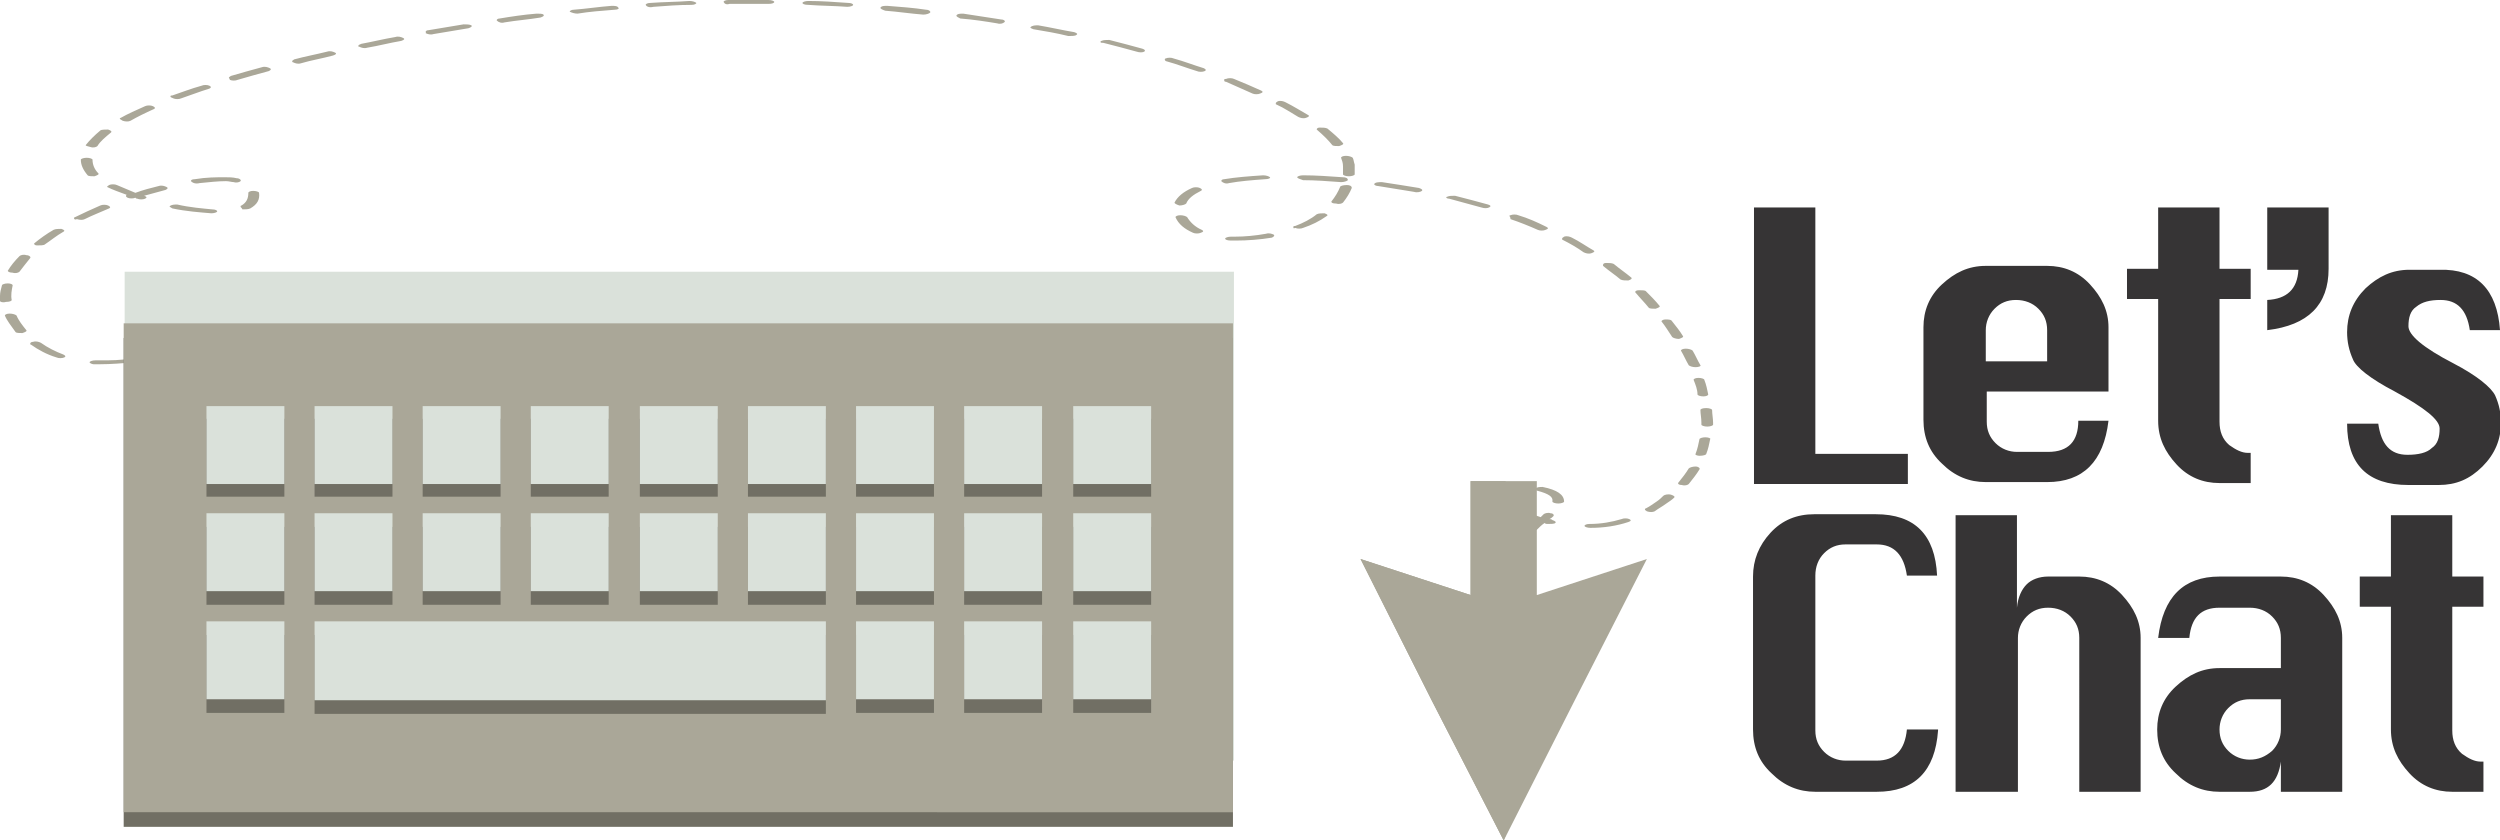 <svg version="1.1" id="Layer_1" xmlns="http://www.w3.org/2000/svg" x="0" y="0" viewBox="0 0 256.7 86.3" xml:space="preserve"><style>.st38{fill:#aaa798}.st160{fill:#dae1da}.st161{fill:#716f64}</style><path class="st38" d="M139.7 57.4l7.3 14.5 7.4 14.4 7.3-14.4 7.4-14.5-11.3 3.7V49.4H151v11.7z"/><path class="st38" d="M147 71.9l7.4 14.4.2-.5V49.4H151v11.7l-11.3-3.7z"/><path class="st38" d="M0 30.4c0-.4.1-.7.2-1.1 0-.1.3-.2.6-.2s.5.1.5.2c-.1.5-.2 1-.1 1.5 0 .1-.2.2-.6.2-.3.1-.6 0-.6-.1v-.5zm.5 2c0-.1.2-.2.5-.2s.6.1.7.2c.2.5.6 1 1 1.5.1.1-.1.2-.4.3-.3 0-.6 0-.7-.1-.5-.7-.9-1.2-1.1-1.7zm.3-4.6c.3-.5.7-1 1.2-1.5.1-.1.4-.2.7-.1.3 0 .5.2.4.3-.4.5-.8 1-1.1 1.4-.1.1-.4.2-.7.1-.3 0-.5-.1-.5-.2zm2.3 7.5c0-.1.1-.2.3-.2.3-.1.6 0 .8.1.7.5 1.5.9 2.3 1.2.2.1.3.2.1.3-.2.1-.6.1-.8 0-1-.3-1.9-.8-2.6-1.3-.1 0-.1-.1-.1-.1zM3.5 25s0-.1 0 0c.6-.5 1.3-1 2-1.4.2-.1.5-.1.8-.1.3.1.4.2.2.3-.7.4-1.3.9-1.9 1.3-.1.1-.5.1-.8.1-.2 0-.3-.1-.3-.2zm4.1-2.6s0-.1.1-.1c.8-.4 1.7-.8 2.6-1.2.2-.1.6-.1.8 0 .2.1.3.2.1.3-.9.4-1.7.7-2.5 1.1-.2.1-.5.1-.8 0-.2.1-.3 0-.3-.1zm.7-6c0-.1.3-.2.6-.2s.6.1.6.2c0 .5.2 1 .6 1.4.1.1-.1.2-.4.3-.3 0-.6 0-.7-.1-.5-.6-.7-1.1-.7-1.6zm.5-1.5c0-.1 0-.1 0 0 .4-.5.9-1 1.5-1.5.1-.1.5-.1.8-.1.3.1.4.2.3.3-.6.5-1.1.9-1.4 1.4-.1.1-.4.2-.7.1-.3-.1-.5-.1-.5-.2zm.4 22.3c0-.1.3-.2.6-.2h.6c1 0 2 0 3.1-.2.3 0 .6 0 .7.1.1.1-.1.2-.4.3-1.2.1-2.4.2-3.5.2h-.7c-.1 0-.4-.1-.4-.2zm1.8-18c0-.1.1-.1.2-.2.2-.1.6-.1.8 0 .5.2 1.2.5 1.9.8.8-.3 1.6-.5 2.4-.7.3-.1.6 0 .8.1.2.1.1.2-.1.3-.7.2-1.5.4-2.2.6.3.1.3.2.1.3-.2.1-.6.1-.8 0-.1 0-.1 0-.2-.1-.2.1-.6.1-.8 0-.2-.1-.2-.2-.1-.3-.8-.3-1.4-.5-2-.8 0 .1 0 .1 0 0zm1.3-7s0-.1.1-.1c.7-.4 1.6-.8 2.5-1.2.2-.1.6-.1.8 0 .2.1.3.2.1.3-.9.4-1.7.8-2.4 1.2-.2.1-.5.1-.8 0-.2-.1-.3-.2-.3-.2zm4.5 24.2c0-.1.1-.1.3-.2 1-.2 2.1-.5 3.2-.8.2-.1.6-.1.8 0 .2.1.2.2-.1.3l-3.3.9c-.3.1-.6 0-.8-.1-.1 0-.1-.1-.1-.1zm.7-26.5c0-.1.1-.1.2-.1.9-.3 1.9-.7 3-1 .2-.1.6-.1.8 0 .2.1.2.2 0 .3-1 .3-2 .7-2.9 1-.2.1-.6.1-.8 0-.2-.1-.3-.1-.3-.2zm-.1 11.3c0-.1 0-.1 0 0 .2-.2.5-.2.8-.2 1.3.3 2.6.4 3.6.5.3 0 .5.1.5.2s-.3.2-.6.2c-1.2-.1-2.6-.2-4-.5-.2-.1-.3-.2-.3-.2zm2.2-2.6c0-.1.1-.2.4-.2 1.2-.2 2.2-.2 3.1-.2.4 0 .8 0 1.2.1.3 0 .5.2.4.3-.1.1-.4.2-.7.1-.2 0-.5-.1-.8-.1-.8 0-1.7.1-2.7.2-.4.1-.7 0-.9-.2 0 .1 0 .1 0 0zM23.5 8c0-.1.1-.1.2-.2 1-.3 2.1-.6 3.2-.9.3-.1.6 0 .8.1.2.1.1.2-.1.3-1.1.3-2.2.6-3.2.9-.2.1-.6.1-.8 0 0-.1-.1-.2-.1-.2zm-.4 26.6c0-.1.1-.1.2-.2 1.6-.6 2.7-1.1 2.7-1.1.2-.1.6-.1.8 0 .2.1.3.2.1.3 0 0-1.1.5-2.8 1.1-.2.1-.6.1-.8 0-.2 0-.2-.1-.2-.1zm1.6-13.4s0-.1.1-.1c.5-.3.7-.7.7-1.3 0-.1.2-.2.5-.2s.6.1.6.2c.1.7-.2 1.2-.9 1.6-.2.1-.5.1-.8.1-.1-.2-.2-.2-.2-.3zM30 6.3c0-.1.1-.1.2-.2 1.1-.3 2.2-.5 3.4-.8.3-.1.6 0 .8.1.2.1.1.2-.2.3-1.1.3-2.3.5-3.3.8-.3.1-.6 0-.8-.1-.1 0-.1-.1-.1-.1zm6.8-1.6c0-.1.1-.1.3-.2 1.1-.2 2.3-.5 3.5-.7.3-.1.6 0 .8.1.2.1.1.2-.2.3-1.2.2-2.3.5-3.5.7-.3.1-.6 0-.8-.1-.1 0-.1 0-.1-.1zm6.9-1.4c0-.1.1-.2.3-.2l3.6-.6c.3 0 .6 0 .8.1.1.1 0 .2-.3.3l-3.6.6c-.3.1-.6 0-.8-.1.1 0 0-.1 0-.1zM51 2.1c0-.1.1-.2.3-.2 1.2-.2 2.5-.4 3.8-.5.3 0 .6 0 .7.1.1.1 0 .2-.3.3-1.2.2-2.5.3-3.7.5-.3.1-.6 0-.8-.2 0 .1 0 0 0 0zm7.5-.9c0-.1.2-.2.4-.2 1.3-.1 2.6-.3 3.9-.4.3 0 .6 0 .7.2.1.1-.1.2-.4.2-1.3.1-2.6.2-3.8.4-.3 0-.6-.1-.8-.2zm7.8-.7c0-.1.2-.2.5-.2 1.3-.1 2.7-.1 4-.2.3 0 .6.1.7.2 0 .1-.2.2-.5.2-1.3 0-2.6.1-3.9.2-.4.1-.7 0-.8-.2.1 0 0 0 0 0zm8-.3c0-.1.2-.2.5-.2h4.1c.3 0 .6.1.6.2s-.2.2-.6.2h-4c-.3.1-.5 0-.6-.2zm8.1.1c0-.1.3-.2.6-.2 1.3 0 2.7.1 4.1.2.3 0 .5.1.5.2s-.3.2-.6.2c-1.3-.1-2.7-.1-4-.2-.4 0-.6-.1-.6-.2zm8 .5c0-.1 0-.1 0 0 .1-.2.4-.2.7-.2 1.3.1 2.7.2 4 .4.3 0 .5.2.4.3-.1.1-.4.2-.7.2-1.3-.1-2.6-.3-3.9-.4-.3-.1-.5-.2-.5-.3zm7.8.8s0-.1 0 0c.1-.2.4-.2.7-.2l3.9.6c.3 0 .5.2.3.3-.1.1-.4.2-.7.1-1.2-.2-2.5-.4-3.8-.5-.2-.1-.4-.2-.4-.3zm7.6 1.2c0-.1 0-.1 0 0 .2-.2.5-.2.8-.2 1.2.2 2.5.5 3.7.7.3.1.4.2.2.3-.1.1-.5.1-.8.1-1.2-.3-2.4-.5-3.6-.7-.2-.1-.3-.1-.3-.2zm7.2 1.5s0-.1.1-.1c.2-.1.5-.1.8-.1 1.2.3 2.3.6 3.4.9.3.1.3.2.2.3-.2.1-.5.1-.8 0-1.1-.3-2.2-.6-3.4-.9-.2 0-.3 0-.3-.1zm6.6 1.8s0-.1.1-.1c.2-.1.6-.1.8 0 1.1.3 2.1.7 3.1 1 .2.1.3.2.1.3-.2.1-.6.1-.8 0-1-.3-2-.7-3.1-1-.1 0-.2-.1-.2-.2zm1 14.7c.3-.6.9-1.1 1.8-1.5.2-.1.6-.1.8 0 .2.1.3.2.1.3-.8.4-1.3.8-1.5 1.3-.1.1-.4.2-.7.2-.3-.1-.5-.2-.5-.3zm.1 1.5c0-.1.2-.2.5-.2s.6.1.7.2c.3.5.8 1 1.5 1.3.2.1.2.2-.1.3-.2.1-.6.1-.8 0-.9-.4-1.5-.9-1.8-1.6 0 .1 0 .1 0 0zm4.7-3.7c0-.1.1-.2.3-.2 1.2-.2 2.5-.3 4-.4.3 0 .6.1.7.2.1.1-.2.2-.5.2-1.4.1-2.6.2-3.7.4-.3.1-.6 0-.8-.2 0 .1 0 0 0 0zm.3-10.4c0-.1.1-.1.2-.1.2-.1.6-.1.8 0 1 .4 1.9.8 2.8 1.2.2.1.2.2-.1.3-.2.1-.6.1-.8 0l-2.7-1.2c-.2 0-.2-.1-.2-.2zm.1 16.3c0-.1.3-.2.6-.2h.4c1 0 2.1-.1 3.2-.3.3-.1.6 0 .8.1.1.1 0 .2-.2.3-1.2.2-2.5.3-3.7.3h-.5c-.4 0-.6-.1-.6-.2zm5.2-13.9c0-.1.1-.1.2-.2.3-.1.6 0 .8.1.8.4 1.6.9 2.3 1.3.2.1.1.2-.2.3-.3.1-.6 0-.8-.1-.7-.4-1.4-.9-2.3-1.3v-.1zm1.8 12.7c0-.1.1-.1.2-.1.8-.3 1.6-.7 2.2-1.2.2-.1.5-.1.8-.1.3.1.4.2.2.3-.7.5-1.5.9-2.4 1.2-.2.1-.6.1-.8 0-.2.1-.2 0-.2-.1zm.4-5.1c0-.1.3-.2.6-.2 1.3 0 2.7.1 4.1.2.3 0 .5.1.5.3-.1.1-.4.2-.7.2-1.3-.1-2.7-.2-3.9-.2-.3-.1-.6-.2-.6-.3zm2-4.9c0-.1.1-.2.3-.2.3 0 .6 0 .8.1.6.5 1.2 1 1.6 1.5.1.1-.1.2-.4.3-.3 0-.6 0-.7-.1-.4-.5-.9-1-1.6-1.6 0 .1 0 0 0 0zm1.5 7.4c.4-.5.7-1 .9-1.5 0-.1.3-.2.7-.2.3 0 .5.1.5.3-.2.5-.5 1-.9 1.5-.1.1-.4.2-.7.1-.4 0-.5-.1-.5-.2zm1-4.5c0-.1.2-.2.5-.2s.6.1.7.2c.1.2.1.4.2.7v1c0 .1-.3.2-.6.2s-.6-.1-.6-.2V17.1c0-.4-.1-.6-.2-.9 0 .1 0 0 0 0zm3.4 2.7c.1-.2.5-.2.8-.2 1.3.2 2.6.4 3.8.6.3.1.4.2.3.3-.1.1-.5.2-.8.1-1.2-.2-2.5-.4-3.7-.6-.2 0-.4-.1-.4-.2zm7.4 1.4s0-.1.1-.1c.2-.1.5-.1.8-.1 1.2.3 2.3.6 3.4.9.3.1.3.2.1.3-.2.1-.5.1-.8 0l-3.3-.9c-.2 0-.3-.1-.3-.1zm4 38.7c0-.2 0-.3.1-.5 0-.1.3-.2.6-.2s.5.1.5.3c0 .2-.1.3-.1.4 0 .4.1.7.4 1 .1.1 0 .2-.3.3-.3 0-.6 0-.7-.1-.3-.4-.5-.8-.5-1.2zm.4-8.4c0-.4.4-.7 1.2-.8.3-.1.6 0 .8.1.1.1 0 .2-.2.3-.4.1-.5.2-.5.4s.1.4.4.7c.1.1 0 .2-.3.3-.3 0-.6 0-.7-.1-.6-.3-.7-.6-.7-.9zm.7 6.5s0-.1 0 0c.4-.5.9-.9 1.6-1.5.1-.1.5-.2.8-.1.3.1.4.2.3.3-.7.5-1.1 1-1.5 1.4-.1.1-.4.2-.7.1-.3 0-.5-.1-.5-.2zm1.4-34.9c0-.1 0-.1.1-.1.2-.1.6-.1.8 0 1 .3 1.9.7 2.9 1.2.2.1.2.2-.1.3-.2.1-.6.1-.8 0-.9-.4-1.9-.8-2.8-1.1 0-.2-.1-.3-.1-.3zm.5 30.5c0-.1.1-.1.2-.2.2-.1.6-.1.8 0 .5.2 1.1.4 1.7.6l.3-.3c.1-.1.5-.2.7-.1.3 0 .4.2.3.3-.1.1-.2.2-.4.3.1 0 .2 0 .3.1.3.1.4.2.3.3-.1.1-.5.1-.8.1-.1 0-.2 0-.3-.1-.3.2-.5.4-.8.7-.1.1-.5.1-.8.1-.3-.1-.4-.2-.3-.3.3-.2.6-.5.8-.7-.7-.2-1.4-.4-2.1-.7.2 0 .1-.1.1-.1zm2.1-2.5s.1 0 0 0c.2-.2.5-.2.8-.2 1.5.3 2.2.8 2.2 1.5 0 .1-.3.2-.6.2s-.6-.1-.6-.2c.1-.5-.4-.8-1.5-1.1-.1 0-.3-.1-.3-.2zm2.8-25.7c0-.1.1-.1.2-.2.3-.1.6 0 .8.1.8.4 1.5.9 2.2 1.3.2.1.1.2-.2.3-.3.1-.6 0-.8-.1-.7-.5-1.4-.9-2.2-1.3v-.1zm2.3 29.5c0-.1.2-.2.5-.2 1.2 0 2.3-.2 3.3-.5.2-.1.6-.1.8 0 .2.1.2.2-.1.3-1.2.4-2.5.6-3.9.6-.3 0-.6-.1-.6-.2zm1.9-26.8c0-.1.1-.2.3-.2.3 0 .6 0 .8.1.6.5 1.2.9 1.8 1.4.1.1 0 .2-.3.3-.3 0-.6 0-.8-.1-.6-.5-1.2-.9-1.8-1.4v-.1zm3.3 2.8c0-.1.1-.2.4-.2.3 0 .6 0 .7.1.5.5 1 1 1.4 1.5.1.1-.1.2-.4.3-.3 0-.6 0-.7-.1-.4-.5-.9-1-1.4-1.6 0 .1 0 .1 0 0zm1 22.3s0-.1.1-.1c.4-.2.8-.5 1.1-.7.3-.2.5-.4.7-.6.1-.1.5-.2.8-.1.3.1.4.2.3.3-.2.2-.5.4-.8.6-.4.3-.8.5-1.2.8-.2.1-.5.1-.8 0-.1-.1-.2-.1-.2-.2zm1.7-19.3c0-.1.2-.2.4-.2.3 0 .6 0 .7.2.4.5.8 1 1.1 1.5.1.1-.1.2-.4.3-.3 0-.6-.1-.7-.2-.4-.6-.7-1.1-1.1-1.6zm1.7 16.6s0-.1 0 0c.4-.5.8-1 1.1-1.5.1-.1.4-.2.7-.2.3 0 .5.2.4.3-.3.5-.7 1-1.1 1.5-.1.1-.4.2-.7.1-.3 0-.4-.1-.4-.2zm.3-13.6c0-.1.2-.2.5-.2s.6.1.7.2c.3.5.5 1 .8 1.5.1.1-.2.2-.5.2s-.6-.1-.7-.2c-.3-.5-.5-1-.8-1.5zm1.3 3c0-.1.2-.2.5-.2s.6.1.6.2c.2.5.3 1 .4 1.5 0 .1-.2.2-.5.2s-.6-.1-.6-.2c0-.5-.2-1-.4-1.5zm.2 7.6c.2-.5.3-1 .4-1.5 0-.1.3-.2.6-.2s.6.1.5.2c-.1.5-.2 1-.4 1.5 0 .1-.3.2-.7.2-.2 0-.5-.1-.4-.2zm.5-4.5c0-.1.2-.2.6-.2.3 0 .6.1.6.2 0 .4.1.9.1 1.3v.2c0 .1-.3.2-.6.2s-.6-.1-.6-.2v-.2c0-.5-.1-.9-.1-1.3z"/><path class="st160" d="M12.8 27.9h113.9v50.2H12.8z"/><path class="st161" d="M12.7 34.7h113.9v50.2H12.7z"/><path class="st38" d="M12.7 33.2h113.9v50.2H12.7z"/><path class="st161" d="M21.2 43h8v8h-8zm11.1 0h8v8h-8zm11.1 0h8v8h-8zm11.1 0h8v8h-8zm11.2 0h8v8h-8zm11.1 0h8v8h-8zm11.1 0h8v8h-8zM99 43h8v8h-8zm11.2 0h8v8h-8zM21.2 54.1h8v8h-8zm11.1 0h8v8h-8zm11.1 0h8v8h-8zm11.1 0h8v8h-8zm11.2 0h8v8h-8zm11.1 0h8v8h-8zm11.1 0h8v8h-8zm11.1 0h8v8h-8zm11.2 0h8v8h-8zM21.2 65.2h8v8h-8zm60.3 0H32.3v8.1h52.5v-8.1zm6.4 0h8v8h-8zm11.1 0h8v8h-8zm11.2 0h8v8h-8z"/><path class="st160" d="M21.2 41.7h8v8h-8zm11.1 0h8v8h-8zm11.1 0h8v8h-8zm11.1 0h8v8h-8zm11.2 0h8v8h-8zm11.1 0h8v8h-8zm11.1 0h8v8h-8zm11.1 0h8v8h-8zm11.2 0h8v8h-8zM21.2 52.7h8v8h-8zm11.1 0h8v8h-8zm11.1 0h8v8h-8zm11.1 0h8v8h-8zm11.2 0h8v8h-8zm11.1 0h8v8h-8zm11.1 0h8v8h-8zm11.1 0h8v8h-8zm11.2 0h8v8h-8zM21.2 63.8h8v8h-8zm60.3 0H32.3v8.1h52.5v-8.1zm6.4 0h8v8h-8zm11.1 0h8v8h-8zm11.2 0h8v8h-8z"/><g><path d="M180.1 49.7V21.3h6.3v25.3h9.5v3.1h-15.8zm36.5-9.5H204v3.1c0 .9.3 1.6.9 2.2.6.6 1.4.9 2.2.9h3.2c2.1 0 3.1-1.1 3.1-3.2h3.1c-.5 4.2-2.6 6.3-6.3 6.3h-6.3c-1.7 0-3.2-.6-4.5-1.9-1.3-1.2-1.9-2.7-1.9-4.5v-9.5c0-1.7.6-3.2 1.9-4.4 1.3-1.2 2.7-1.9 4.5-1.9h6.3c1.7 0 3.2.6 4.4 1.9s1.9 2.7 1.9 4.4v6.6zm-12.7-3.1h6.3v-3.2c0-.9-.3-1.6-.9-2.2-.6-.6-1.4-.9-2.3-.9-.9 0-1.6.3-2.2.9-.6.6-.9 1.4-.9 2.2v3.2zm17.7-15.8h6.3v6.3h3.2v3.1h-3.2v12.6c0 1 .3 1.8 1 2.4.7.5 1.3.8 1.9.8h.3v3.1h-3.2c-1.7 0-3.2-.6-4.4-1.9s-1.9-2.7-1.9-4.5V30.7h-3.2v-3.1h3.2v-6.3zm11.2 0h6.3v6.3c0 3.7-2.1 5.8-6.3 6.3v-3.1c2-.1 3.1-1.1 3.2-3.1h-3.2v-6.4zm23.9 12.6h-3.1c-.3-2.1-1.3-3.1-3-3.1-1.1 0-1.9.2-2.5.7-.6.4-.8 1.1-.8 2 0 .9 1.5 2.2 4.6 3.8 2.5 1.3 3.9 2.5 4.3 3.3.4.9.6 1.8.6 2.8 0 1.7-.6 3.2-1.9 4.5s-2.7 1.9-4.5 1.9h-3.1c-4.2 0-6.3-2.1-6.3-6.3h3.2c.3 2.1 1.2 3.2 3 3.2 1.1 0 2-.2 2.5-.7.6-.4.8-1.1.8-2 0-.9-1.5-2.1-4.6-3.8-2.5-1.3-4-2.5-4.3-3.3-.4-.9-.6-1.8-.6-2.8 0-1.7.6-3.2 1.9-4.5 1.3-1.2 2.7-1.9 4.5-1.9h3.1c3.8-.1 5.9 2 6.2 6.2zM199 75c-.3 4.2-2.4 6.3-6.3 6.3h-6.3c-1.7 0-3.2-.6-4.5-1.9-1.3-1.2-1.9-2.7-1.9-4.5V59.2c0-1.7.6-3.2 1.8-4.5 1.2-1.3 2.7-1.9 4.5-1.9h6.3c4 0 6.1 2.1 6.3 6.3h-3.1c-.3-2.1-1.3-3.2-3.1-3.2h-3.2c-.9 0-1.6.3-2.2.9-.6.6-.9 1.4-.9 2.3V75c0 .9.3 1.6.9 2.2.6.6 1.4.9 2.2.9h3.2c1.9 0 2.9-1.1 3.1-3.2h3.2zm1.8 6.3V52.9h6.3v9.5c.1-1.1.5-1.9 1-2.4s1.3-.8 2.2-.8h3.2c1.7 0 3.2.6 4.4 1.9s1.9 2.7 1.9 4.4v15.8h-6.3V65.5c0-.9-.3-1.6-.9-2.2-.6-.6-1.4-.9-2.3-.9-.9 0-1.6.3-2.2.9-.6.6-.9 1.4-.9 2.2v15.8h-6.4zm33.4-12.6v-3.2c0-.9-.3-1.6-.9-2.2-.6-.6-1.4-.9-2.3-.9h-3.1c-1.9 0-2.9 1-3.1 3.1h-3.2c.5-4.2 2.6-6.3 6.3-6.3h6.3c1.7 0 3.2.6 4.4 1.9s1.9 2.7 1.9 4.4v15.8h-6.3v-3.1c-.3 2.1-1.3 3.1-3.2 3.1h-3.1c-1.7 0-3.2-.6-4.5-1.9-1.3-1.2-1.9-2.7-1.9-4.5 0-1.7.6-3.2 1.9-4.4 1.3-1.2 2.7-1.9 4.5-1.9h6.3zm0 3.1H231c-.9 0-1.6.3-2.2.9-.6.6-.9 1.4-.9 2.2 0 .9.3 1.6.9 2.2.6.6 1.4.9 2.2.9.9 0 1.6-.3 2.3-.9.6-.6.9-1.4.9-2.2v-3.1zm11.3-18.9h6.3v6.3h3.2v3.1h-3.2V75c0 1 .3 1.8 1 2.4.7.5 1.3.8 1.9.8h.3v3.1h-3.2c-1.7 0-3.2-.6-4.4-1.9s-1.9-2.7-1.9-4.5V62.3h-3.2v-3.1h3.2v-6.3z" fill="#363435"/></g></svg>